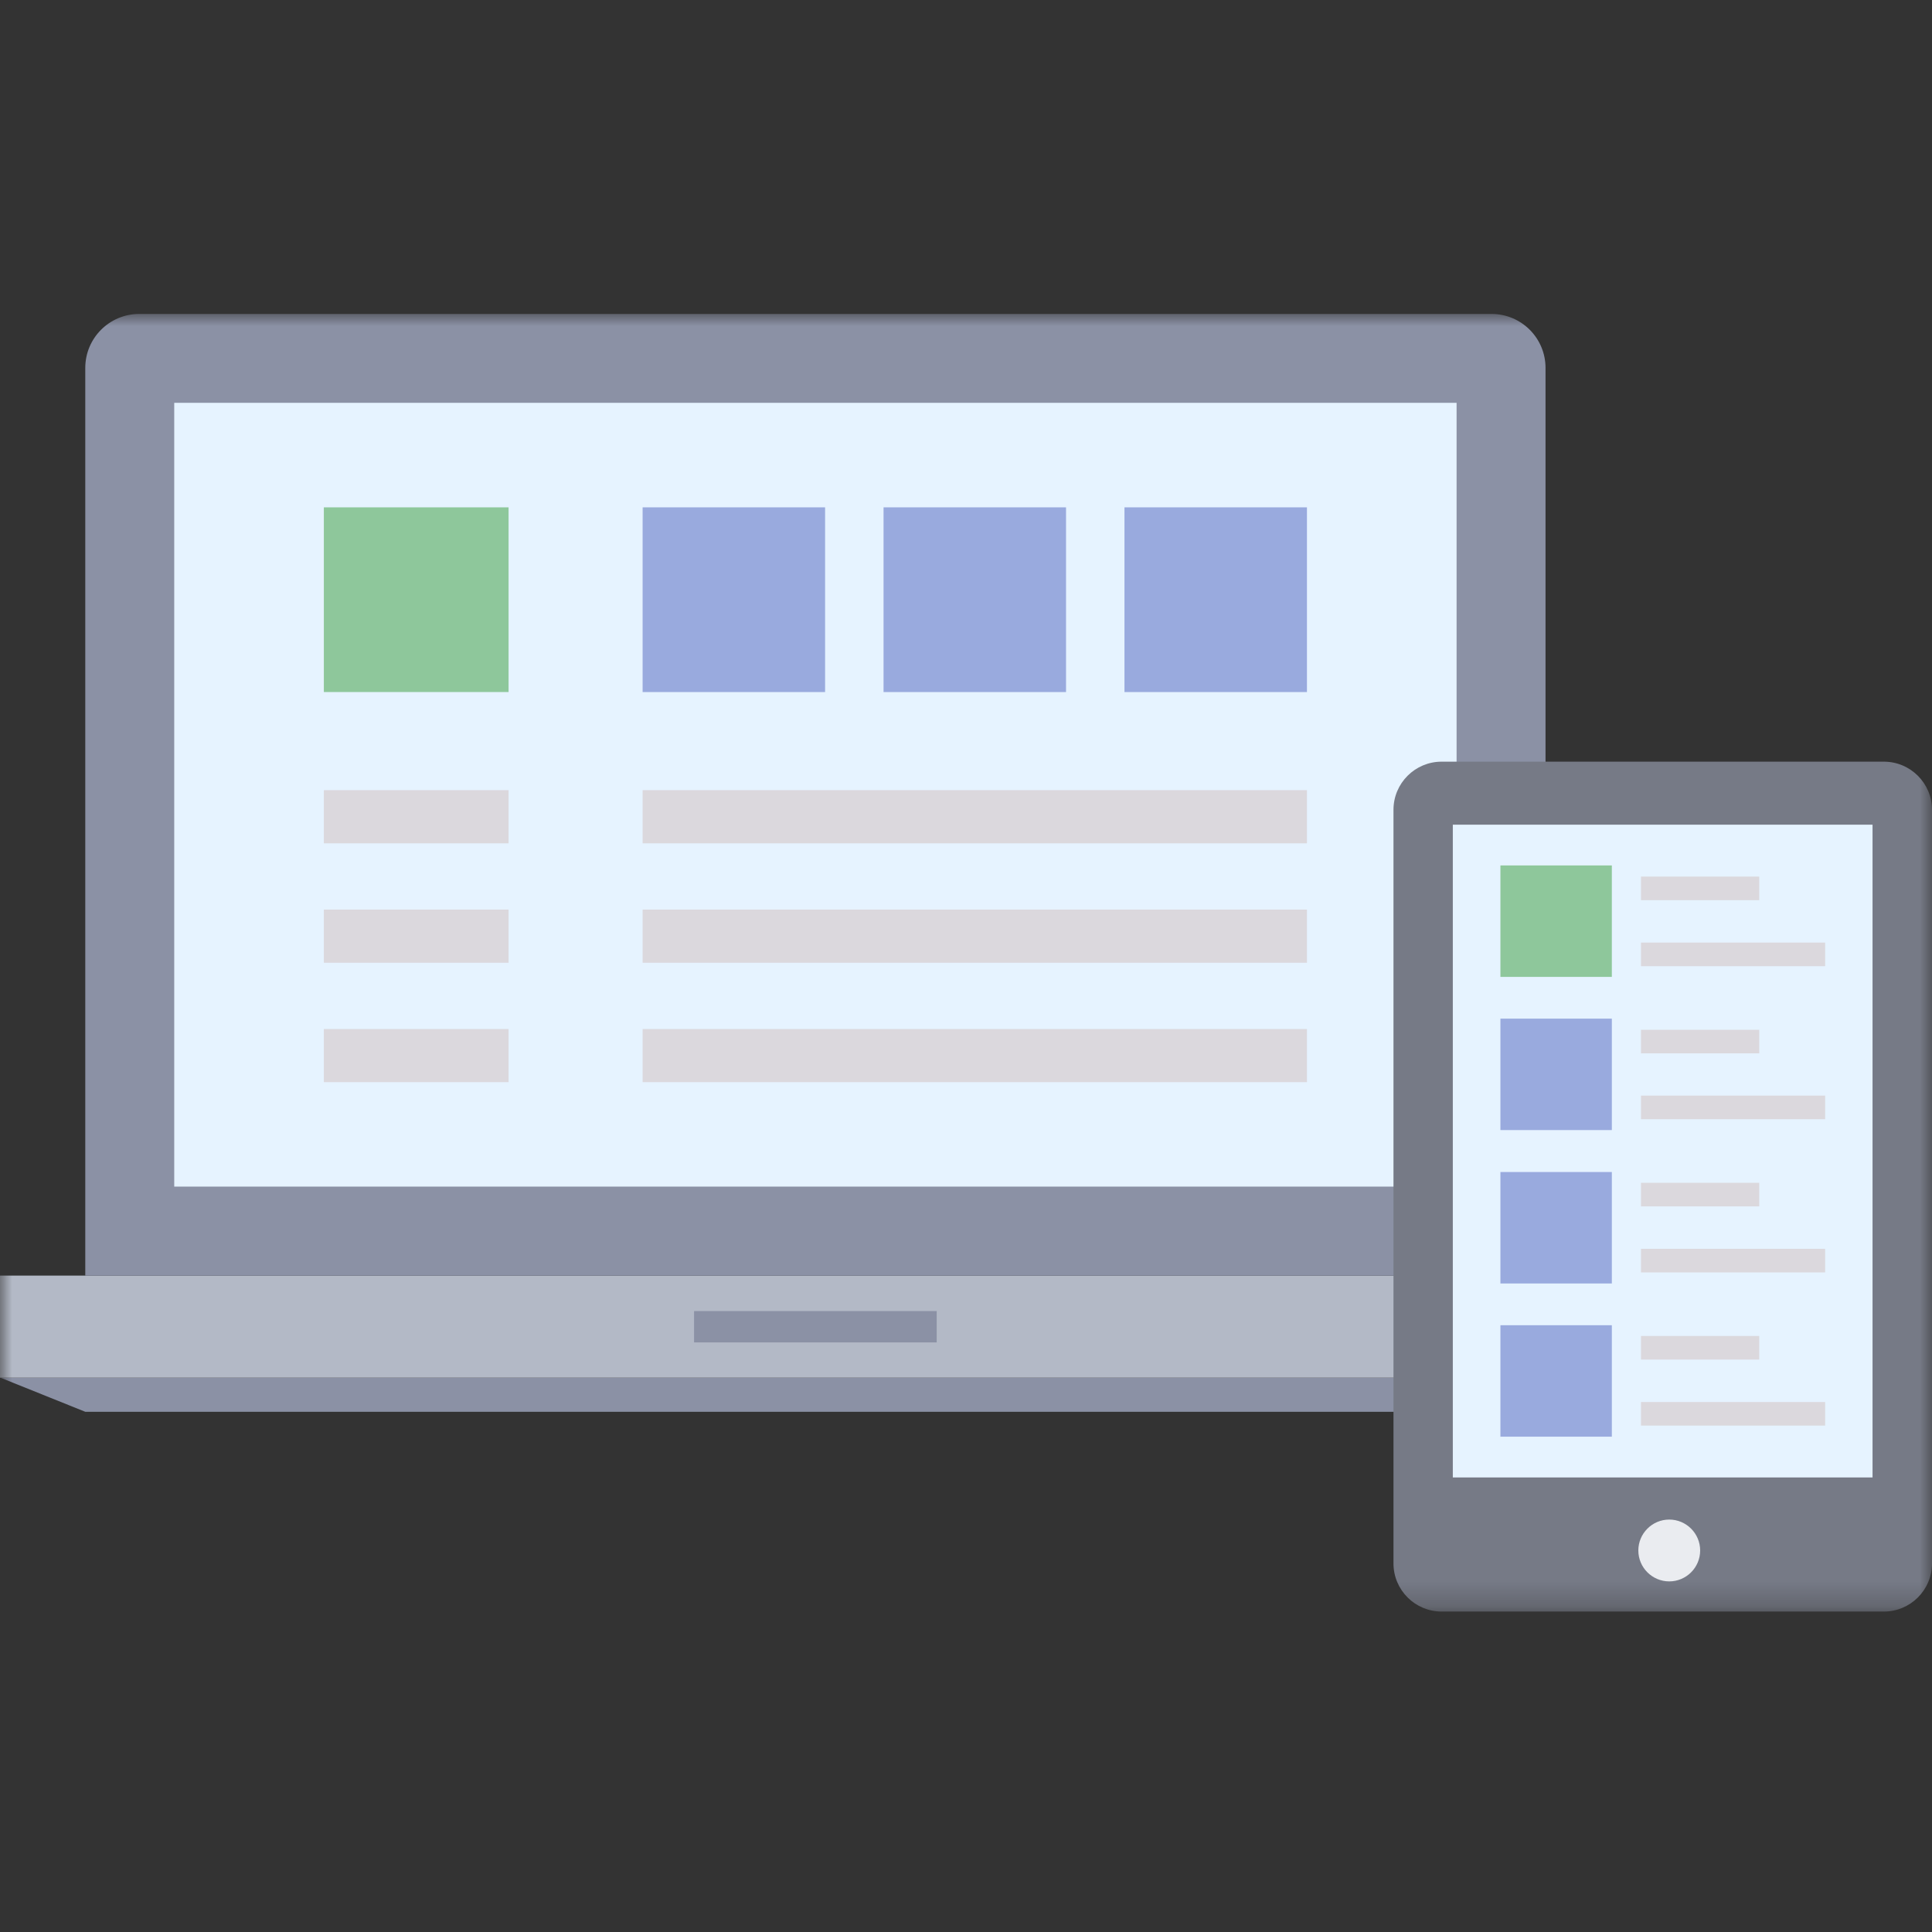 <svg width="80" height="80" viewBox="0 0 80 80" fill="none" xmlns="http://www.w3.org/2000/svg">
<rect x="0" y="0" width="80" height="80" fill="#333333" stroke="none"/>
<mask id="mask0_4807_119743" style="mask-type:luminance" maskUnits="userSpaceOnUse" x="0" y="13" width="80" height="54">
<path d="M80 13H0V66.737H80V13Z" fill="white"/>
</mask>
<g mask="url(#mask0_4807_119743)">
<path d="M67.526 52.82H0V57.048H67.526V52.82Z" fill="#B3B9C6"/>
<path d="M67.485 57.055H0.037L3.531 58.459H63.992L67.485 57.055Z" fill="#8B91A5"/>
<path d="M61.763 13H5.765C4.531 13 3.531 14 3.531 15.234V52.822H63.997V15.234C63.997 14 62.997 13 61.763 13Z" fill="#8B91A5"/>
<path d="M60.314 16.68H7.215V49.135H60.314V16.68Z" fill="#E6F3FF"/>
<path d="M38.787 54.289H28.74V55.586H38.787V54.289Z" fill="#8B91A5"/>
<path d="M21.059 21.008H13.41V28.656H21.059V21.008Z" fill="#8EC79B"/>
<path d="M21.059 32.719H13.41V34.92H21.059V32.719Z" fill="#DBD8DD"/>
<path d="M21.059 37.664H13.41V39.865H21.059V37.664Z" fill="#DBD8DD"/>
<path d="M54.119 37.664H26.609V39.865H54.119V37.664Z" fill="#DBD8DD"/>
<path d="M54.119 32.719H26.609V34.92H54.119V32.719Z" fill="#DBD8DD"/>
<path d="M21.059 42.609H13.41V44.809H21.059V42.609Z" fill="#DBD8DD"/>
<path d="M54.119 42.609H26.609V44.809H54.119V42.609Z" fill="#DBD8DD"/>
<path d="M34.165 21.008H26.609V28.657H34.165V21.008Z" fill="#99AADE"/>
<path d="M44.142 21.008H36.586V28.657H44.142V21.008Z" fill="#99AADE"/>
<path d="M54.118 21.008H46.562V28.657H54.118V21.008Z" fill="#99AADE"/>
<path d="M78.006 31.539H59.695C58.593 31.539 57.701 32.432 57.701 33.532V64.737C57.701 65.839 58.594 66.731 59.695 66.731H78.006C79.108 66.731 80 65.838 80 64.737V33.532C80 32.431 79.106 31.539 78.006 31.539Z" fill="#767A86"/>
<path d="M77.538 34.148H60.158V61.178H77.538V34.148Z" fill="#E6F3FF"/>
<path d="M69.12 65.482C68.414 65.482 67.84 64.908 67.84 64.202C67.84 63.497 68.414 62.922 69.12 62.922C69.826 62.922 70.4 63.497 70.4 64.202C70.4 64.908 69.826 65.482 69.12 65.482Z" fill="#EAECF0"/>
<path d="M66.743 35.836H62.129V40.451H66.743V35.836Z" fill="#8EC79B"/>
<path d="M72.846 36.297H67.949V37.274H72.846V36.297Z" fill="#DBD8DD"/>
<path d="M75.575 39.031H67.949V40.008H75.575V39.031Z" fill="#DBD8DD"/>
<path d="M66.743 42.18H62.129V46.794H66.743V42.18Z" fill="#99AADE"/>
<path d="M72.846 42.641H67.949V43.617H72.846V42.641Z" fill="#DBD8DD"/>
<path d="M75.575 45.367H67.949V46.344H75.575V45.367Z" fill="#DBD8DD"/>
<path d="M66.743 48.531H62.129V53.146H66.743V48.531Z" fill="#99AADE"/>
<path d="M72.846 48.977H67.949V49.953H72.846V48.977Z" fill="#DBD8DD"/>
<path d="M75.575 51.711H67.949V52.688H75.575V51.711Z" fill="#DBD8DD"/>
<path d="M66.743 54.875H62.129V59.49H66.743V54.875Z" fill="#99AADE"/>
<path d="M72.846 55.32H67.949V56.297H72.846V55.32Z" fill="#DBD8DD"/>
<path d="M75.575 58.055H67.949V59.031H75.575V58.055Z" fill="#DBD8DD"/>
</g>
</svg>
